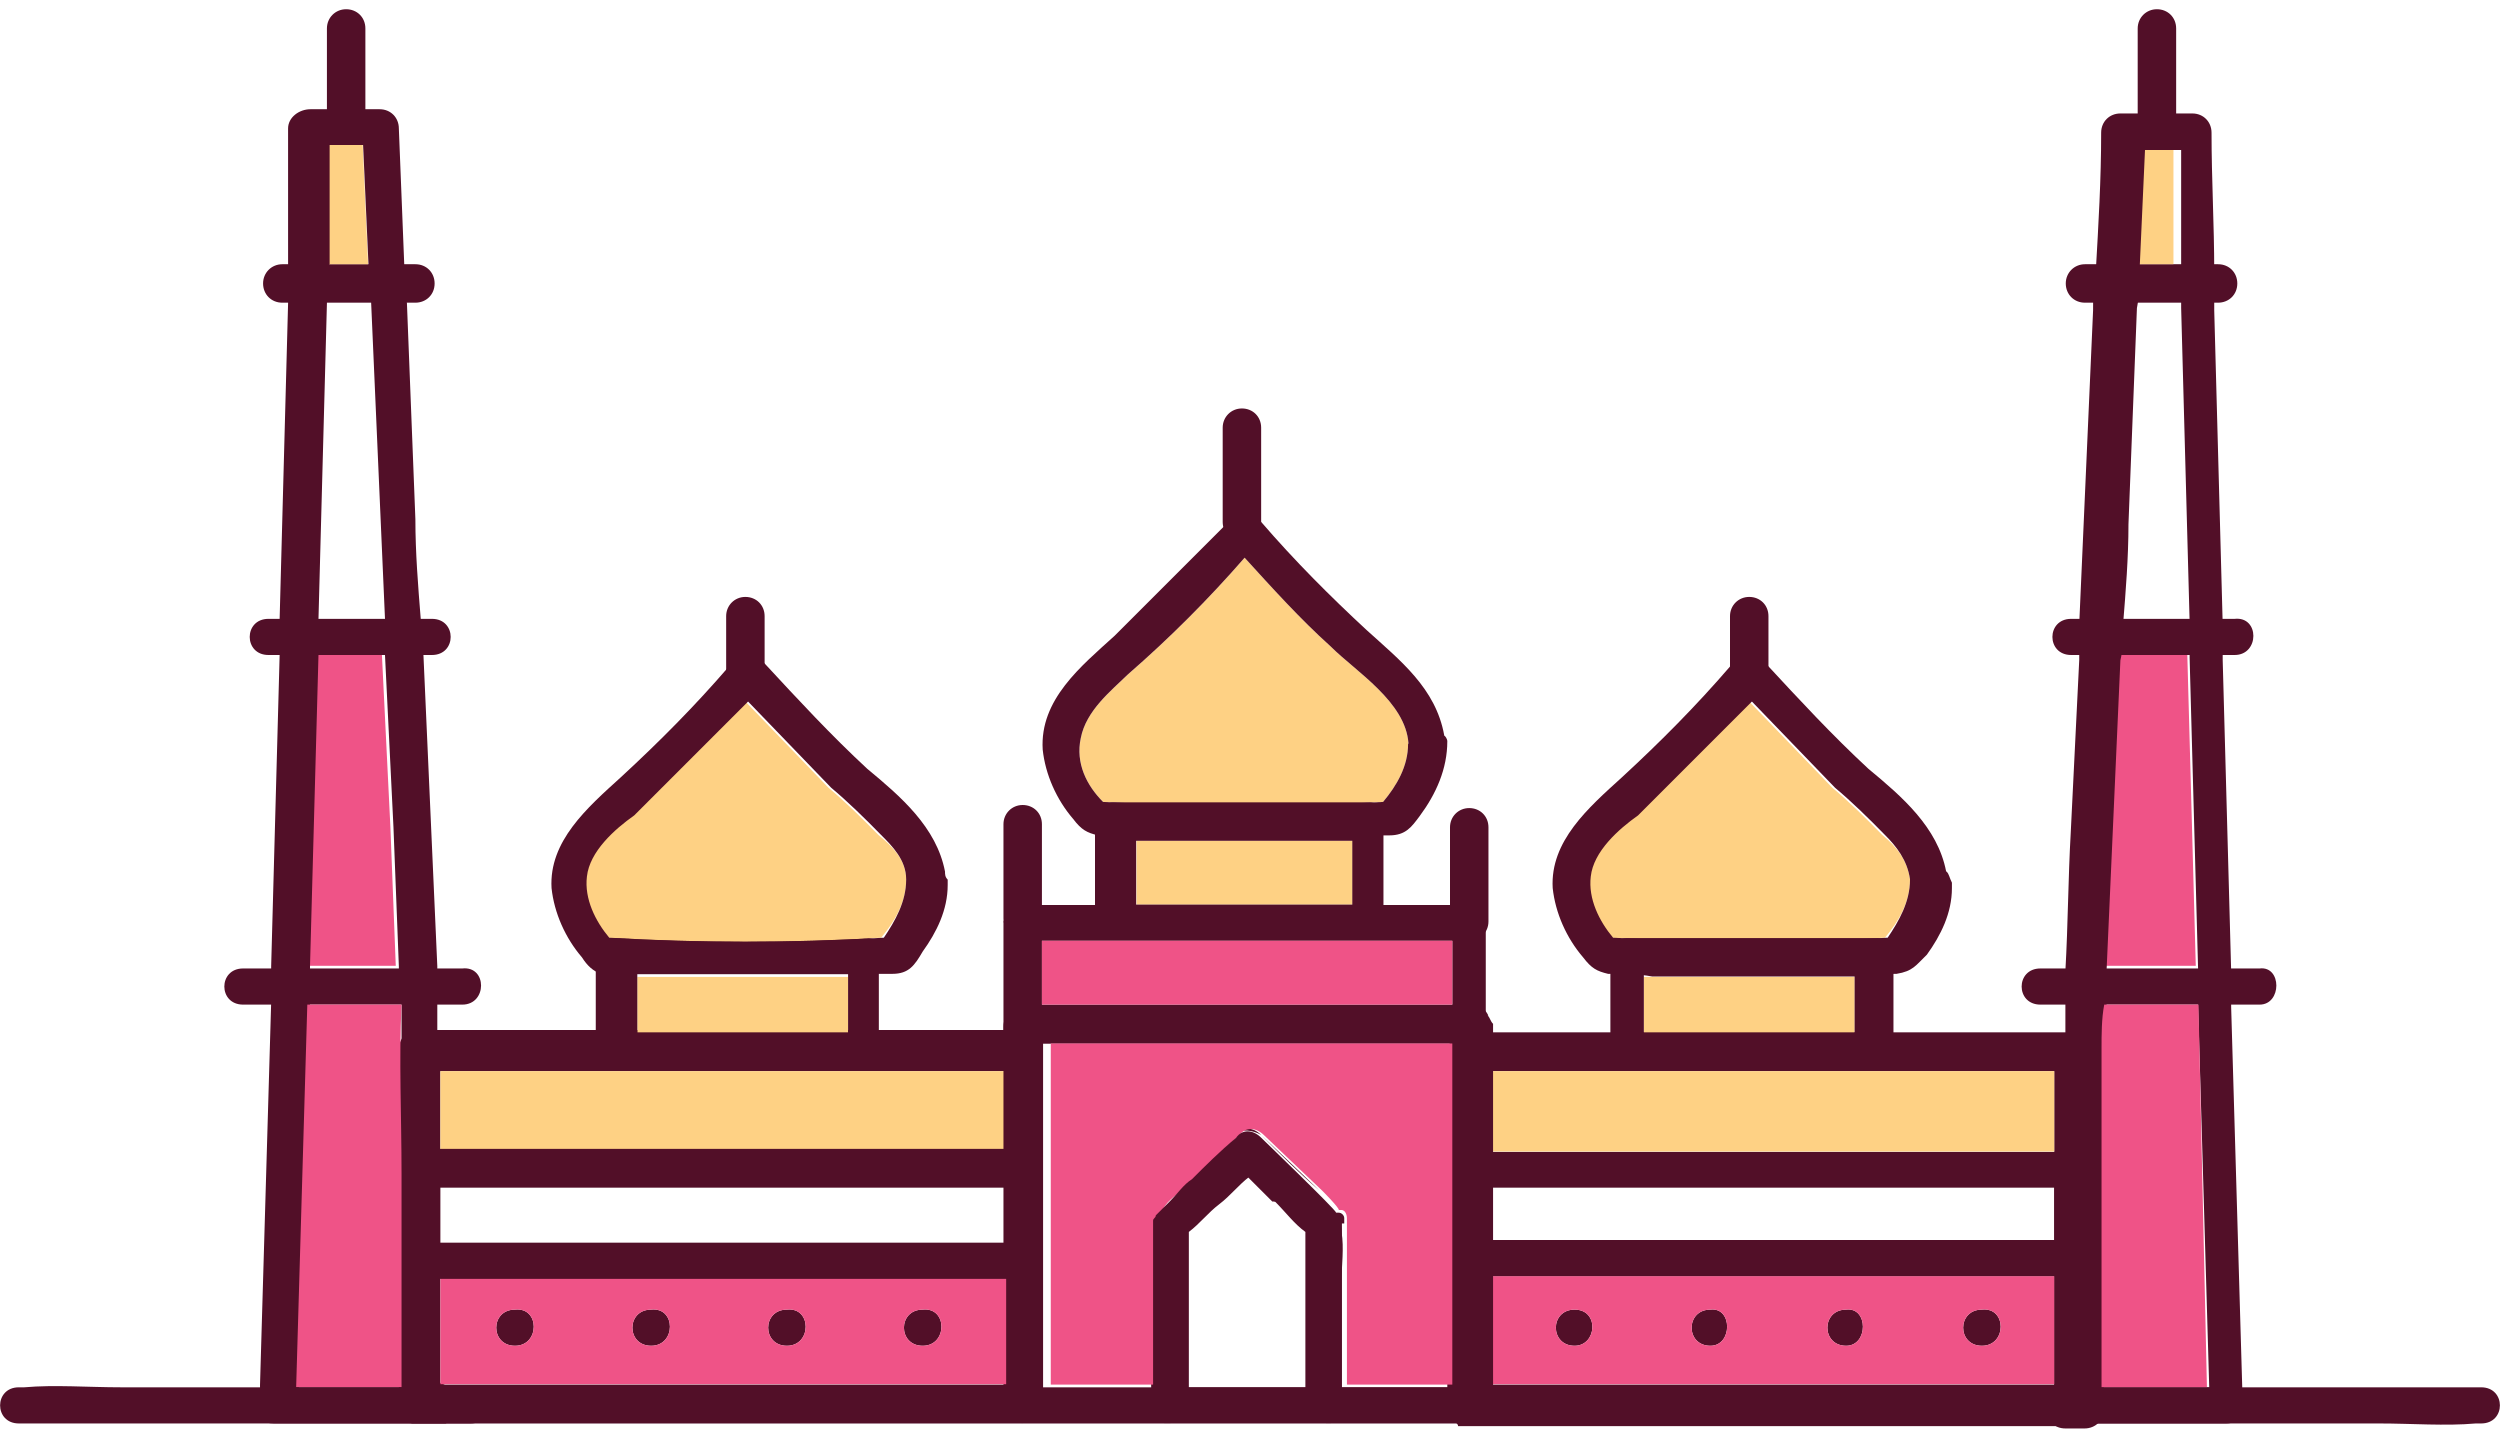 <?xml version="1.0" encoding="UTF-8"?>
<svg id="Layer_1" xmlns="http://www.w3.org/2000/svg" version="1.1" viewBox="0 0 65 37.15">
  <!-- Generator: Adobe Illustrator 29.8.0, SVG Export Plug-In . SVG Version: 2.1.1 Build 160)  -->
  <defs>
    <style>
      .st0 {
        fill: #fed184;
      }

      .st1 {
        fill: #520f28;
      }

      .st2 {
        fill: #ef5387;
      }
    </style>
  </defs>
  <path class="st1" d="M40.94,34.99c-.65,0-.65-.94,0-.94s.58.94,0,.94Z"/>
  <path id="L" class="st1" d="M44.47,34.99c-.65,0-.65-.94,0-.94.58-.07.58.94,0,.94Z"/>
  <path id="L-2" class="st1" d="M48,34.99c-.65,0-.65-.94,0-.94.58-.07.58.94,0,.94Z"/>
  <path id="M" class="st1" d="M51.53,34.99c-.65,0-.65-.94,0-.94.65-.07.65.94,0,.94Z"/>
  <path id="M-2" class="st1" d="M13.39,34.99c-.65,0-.65-.94,0-.94.65-.07.65.94,0,.94Z"/>
  <path id="M-3" class="st1" d="M16.93,34.99c-.65,0-.65-.94,0-.94.65-.07.65.94,0,.94Z"/>
  <path id="M-4" class="st1" d="M20.46,34.99c-.65,0-.65-.94,0-.94.65-.07.65.94,0,.94Z"/>
  <path id="M-5" class="st1" d="M23.99,34.99c-.65,0-.65-.94,0-.94.65-.07.65.94,0,.94Z"/>
  <path class="st1" d="M27.02,27.13c0-.07-.07-.07-.07-.14h-.07c0-.07-.07-.07-.07-.14-.07,0-.14-.07-.22-.07h-15.72c-.29,0-.5.22-.5.5h0v3.03c0,.29.22.5.5.5h15.72c.07,0,.14,0,.22-.07.07,0,.14-.07.14-.14.07-.07.14-.14.14-.29v-3.03s0-.07-.07-.14h0ZM26.16,27.85v2.09h-14.71v-2.09h14.71Z"/>
  <path class="st0" d="M26.16,27.85v2.09h-14.71v-2.09h14.71Z"/>
  <path class="st1" d="M54.35,27.06h-.07c-.07-.14-.22-.22-.36-.22h-15.72c-.14,0-.36.07-.43.22,0,.07-.07.14-.07.22v9.23c0,.07,0,.14.07.22h0c0,.07.07.14.07.14h.07c0,.07.07.07.07.14h16.01c.14,0,.22,0,.29-.14,0,0,0-.07.07-.07.07-.07.07-.14.07-.22v-9.16c0-.14,0-.29-.07-.36h0ZM38.7,27.85h14.71v8.22h-14.71v-8.22h0Z"/>
  <path class="st0" d="M53.41,27.85v2.09h-14.64v-2.09h14.64Z"/>
  <path class="st1" d="M26.95,30.08h-.07c0-.07-.07-.07-.07-.14-.07,0-.14-.07-.22-.07h-15.72c-.29,0-.5.22-.5.5h0v6.13c0,.14.07.29.14.36h.07c0,.07.07.07.07.14h15.93c.22-.07.36-.29.36-.5v-6.13c.14-.07.07-.22,0-.29h0ZM26.16,30.88v5.12h-14.71v-5.12h14.71ZM54.35,30.23s0-.07-.07-.07c0,0,0-.07-.07-.07-.07-.07-.22-.14-.36-.14h-15.72c-.29,0-.5.22-.5.5h0v6.13c0,.07,0,.14.07.22h0c0,.07.07.14.07.14h.07c0,.07.07.07.07.14h16.01c.14,0,.22,0,.29-.14,0,0,0-.07.07-.07.07-.07.07-.14.07-.22v-6.13c.07-.14.07-.22,0-.29h0ZM38.7,30.88h14.71v5.12h-14.71v-5.12h0Z"/>
  <path class="st2" d="M38.77,33.18v2.81h14.64v-2.81h-14.64ZM40.94,34.99c-.65,0-.65-.94,0-.94s.58.94,0,.94ZM44.47,34.99c-.65,0-.65-.94,0-.94.58-.07.58.94,0,.94ZM48,34.99c-.65,0-.65-.94,0-.94.58-.07.58.94,0,.94ZM51.53,34.99c-.65,0-.65-.94,0-.94.65-.07.65.94,0,.94Z"/>
  <path class="st1" d="M38.63,23.74s0-.07,0,0h-.07c0-.07-.07-.07-.07-.14-.07-.07-.14-.07-.29-.07h-11.61c-.22,0-.43.22-.5.43h0v2.81s0,.07.07.07c.07.14.22.29.43.29h11.61c.14,0,.29-.07.36-.22,0,0,0-.07.07-.07h0v-2.81c.07-.14.07-.22,0-.29h0ZM27.09,26.12v-1.66h10.67v1.66h-10.67Z"/>
  <path class="st2" d="M37.76,24.46v1.66h-10.67v-1.66h10.67Z"/>
  <path class="st1" d="M32.79,29.51c-.22-.22-.5-.22-.65,0-.5.43-.94.94-1.44,1.37-.14.14-.29.29-.43.36l-.14.14.14-.14.14-.14c.22-.14.36-.36.58-.58.43-.36.79-.72,1.15-1.08.14-.07.43-.07.65.07l1.51,1.44c-.5-.43-1.01-.94-1.51-1.44ZM29.9,31.81c-.07.43,0,.94,0,1.44v-1.44ZM38.7,26.41c-.07-.14-.14-.22-.29-.22h-11.82c-.29,0-.5.22-.5.5h0v9.81c0,.29.22.5.5.5h3.82c.29,0,.5-.22.5-.5h0v-4.47c.29-.22.5-.5.79-.72s.5-.5.79-.72h0l.65.65h.07c.29.29.5.58.79.79v4.47c0,.29.22.5.5.5h3.82c.29,0,.5-.22.5-.5h0v-9.88c-.07-.07-.07-.14-.14-.22h.02ZM27.09,27.13h10.6v8.94h-2.81v-2.74c0-.43.07-.87,0-1.3h0c0-.22-.07-.36-.14-.43h-.07c0-.07-.29-.36-.29-.36,0,0-.07-.07-.14-.07l-1.51-1.44c-.22-.22-.5-.22-.65,0-.5.43-.94.94-1.44,1.37-.14.14-.29.29-.43.36l-.14.14h-.07c0,.14-.07.14-.07.22v.14c-.07.43,0,.94,0,1.44v2.74h-2.81v-9.01h-.03Z"/>
  <path class="st2" d="M37.76,27.13v8.87h-2.74v-4.18h0v-.14h0c0-.14-.07-.22-.14-.22h-.07c0-.07-.43-.5-.43-.5l-1.51-1.44c-.22-.22-.5-.22-.65,0-.5.43-.94.94-1.44,1.37-.22.22-.5.36-.58.65,0,.07-.07.07-.07.14v.14c-.07.43,0,.94,0,1.44v2.74h-2.81v-8.87h10.45,0Z"/>
  <path class="st0" d="M36.61,19.34h0c0,.58-.29,1.08-.65,1.51-2.45.14-4.83.14-7.28,0-.43-.43-.72-1.01-.58-1.66.14-.72.79-1.23,1.23-1.66,1.08-.94,2.09-1.95,3.03-3.03.72.79,1.44,1.59,2.24,2.31.65.65,1.95,1.44,2.02,2.52h0Z"/>
  <path class="st1" d="M37.55,19.12c-.22-1.23-1.15-1.95-2.02-2.74-.94-.87-1.87-1.8-2.74-2.81l-.14-.14c-.14-.22-.5-.22-.65,0-.07.07-.14.14-.14.22l-2.88,2.88c-.87.79-1.95,1.66-1.87,2.96.07.65.36,1.3.79,1.8.22.29.36.36.65.43h7.57c.43,0,.58-.22.79-.5.43-.58.72-1.23.72-1.95,0,0,0-.07-.07-.14h-.01ZM36.61,19.34c0,.58-.29,1.08-.65,1.51-2.45.14-4.83.14-7.28,0-.43-.43-.72-1.01-.58-1.66.14-.72.79-1.23,1.23-1.66,1.08-.94,2.09-1.95,3.03-3.03.72.79,1.44,1.59,2.24,2.31.65.65,1.95,1.44,2.02,2.52h0ZM34.95,31.81s0-.03,0,0v-.14c0-.07-.07-.14-.14-.14h-.07c0-.07-1.95-1.95-1.95-1.95-.22-.22-.5-.22-.65,0-.43.36-.79.72-1.15,1.08-.22.14-.36.36-.58.58l-.36.36c0,.07-.07.07-.07.14v4.83c0,.22.14.36.29.43h4.33c.22-.07.29-.22.29-.43v-4.76h.07,0ZM32.43,30.59l.65.65h.07c.29.29.5.58.79.79v4.04h-3.1v-4.04l1.59-1.44h0Z"/>
  <path class="st0" d="M35.17,21.86v1.66h-5.62v-1.66h5.62Z"/>
  <path class="st1" d="M36.03,21.07c0-.07-.07-.07-.07-.07-.07-.07-.22-.14-.36-.14h-6.63c-.29,0-.5.22-.5.5h0v2.6c0,.22.14.36.29.43h6.92c.22-.07.29-.29.29-.43v-2.6c.14-.07.14-.22.07-.29h-.01ZM29.54,23.52v-1.66h5.62v1.66h-5.62Z"/>
  <path class="st0" d="M22.05,25.4v1.51h-5.48v-1.51h5.48Z"/>
  <path class="st1" d="M22.91,24.6h0c-.07-.14-.22-.22-.43-.22h-6.49c-.29,0-.5.22-.5.5h0v2.45c0,.22.14.36.29.43h6.78c.22-.07.29-.22.29-.43v-2.45c.14-.07.14-.22.07-.29h-.01ZM16.57,26.84v-1.51h5.48v1.51h-5.48Z"/>
  <path class="st0" d="M23.56,22.87h0c0,.58-.29,1.08-.65,1.51-2.38.14-4.76.14-7.14,0-.36-.43-.65-1.01-.58-1.59.07-.65.72-1.23,1.23-1.59l2.96-2.96,2.16,2.24c.43.36.87.79,1.3,1.23.36.29.72.65.72,1.15h0Z"/>
  <path class="st1" d="M24.57,22.66c-.22-1.15-1.15-1.95-2.02-2.67-.94-.87-1.8-1.8-2.67-2.74l-.14-.14c-.14-.22-.5-.22-.65,0-.07.07-.14.14-.14.22-.87,1.01-1.8,1.95-2.81,2.88-.87.79-1.87,1.66-1.8,2.88.07.65.36,1.3.79,1.8.14.22.29.36.5.43h7.57c.43,0,.58-.22.79-.58.36-.5.65-1.08.65-1.73v-.14h0c-.07-.07-.07-.14-.07-.22h0ZM23.56,22.87c0,.58-.29,1.08-.58,1.51-2.38.14-4.76.14-7.14,0-.36-.43-.65-1.01-.58-1.59.07-.65.72-1.23,1.23-1.59l2.96-2.96,2.16,2.24c.43.36.87.79,1.3,1.23.29.29.65.65.65,1.15h0Z"/>
  <path class="st0" d="M49.66,22.87h0c0,.58-.29,1.08-.65,1.51-2.38.14-4.76.14-7.14,0-.36-.43-.65-1.01-.58-1.59.07-.65.72-1.23,1.23-1.59l2.96-2.96,2.16,2.24c.43.36.87.79,1.3,1.23.36.29.65.65.72,1.15h0Z"/>
  <path class="st1" d="M50.6,22.66c-.22-1.15-1.15-1.95-2.02-2.67-.94-.87-1.8-1.8-2.67-2.74l-.14-.14c-.14-.22-.5-.22-.65,0-.07.07-.14.14-.14.22-.87,1.01-1.8,1.95-2.81,2.88-.87.79-1.87,1.66-1.8,2.88.07.65.36,1.3.79,1.8.22.29.36.36.65.43h.07c.36,0,.72,0,1.08.07h4.98c.43,0,.87,0,1.3-.07h.07c.43-.07.5-.22.79-.5.36-.5.65-1.08.65-1.73v-.14h0c-.07-.14-.07-.22-.14-.29h-.01ZM49.66,22.87c0,.58-.29,1.08-.58,1.51-2.38.14-4.76.14-7.14,0-.36-.43-.65-1.01-.58-1.59.07-.65.72-1.23,1.23-1.59l2.96-2.96,2.16,2.24c.43.36.87.79,1.3,1.23.29.29.58.65.65,1.15h0Z"/>
  <path class="st0" d="M48.22,25.4v1.51h-5.48v-1.51h5.48Z"/>
  <path class="st1" d="M49.16,24.6s-.07,0,0,0h0c-.07-.07-.07-.14-.14-.14-.07-.07-.14-.07-.22-.07h-6.49c-.07,0-.14,0-.22.07-.14.07-.22.22-.22.43v2.45c0,.22.14.36.29.43h6.78c.22-.07.29-.22.29-.43v-2.45c0-.07-.07-.22-.07-.29h0ZM42.74,26.84v-1.51h5.48v1.51h-5.48Z"/>
  <path id="N" class="st1" d="M27.09,23.88v-2.45c0-.29-.22-.5-.5-.5s-.5.22-.5.5v2.45c0,.29.22.5.5.5s.5-.22.5-.5h0Z"/>
  <path id="N-2" class="st1" d="M9.5,3.19V.74c0-.29-.22-.5-.5-.5s-.5.22-.5.5v2.45c0,.29.22.5.5.5s.5-.22.5-.5h0Z"/>
  <path id="N-3" class="st1" d="M32.79,13.57v-2.45c0-.29-.22-.5-.5-.5s-.5.22-.5.5v2.45c0,.29.22.5.5.5s.5-.22.5-.5h0Z"/>
  <path class="st1" d="M19.88,17.68v-1.66c0-.29-.22-.5-.5-.5s-.5.22-.5.5h0v1.66c0,.29.22.5.5.5s.5-.22.5-.5h0ZM45.98,17.68v-1.66c0-.29-.22-.5-.5-.5s-.5.22-.5.5h0v1.66c0,.29.22.5.5.5h0c.22,0,.5-.22.5-.5h0Z"/>
  <path id="O" class="st1" d="M11.3,7.37c0,.29-.22.5-.5.5h-3.46c-.29,0-.5-.22-.5-.5s.22-.5.5-.5h3.46c.29,0,.5.22.5.5h0Z"/>
  <path class="st1" d="M11.23,17.03h-4.25c-.65,0-.65-.94,0-.94h4.25c.65,0,.65.94,0,.94ZM12.02,26.12h-5.7c-.65,0-.65-.94,0-.94h5.7c.65-.07.65.94,0,.94Z"/>
  <path id="N-4" class="st1" d="M38.7,23.96v-2.45c0-.29-.22-.5-.5-.5s-.5.22-.5.5v2.45c0,.29.22.5.5.5s.5-.22.5-.5h0Z"/>
  <path class="st2" d="M10.29,25.11h-2.38l.22-8.08h1.8l.22,4.47s.14,3.61.14,3.61Z"/>
  <path class="st0" d="M9.57,6.87h-1.08v-3.1h.94l.14,3.1h0Z"/>
  <path class="st1" d="M11.59,37.01h-.87s-.07,0-.07-.07c0,0-.07,0-.07-.07-.07-.07-.14-.22-.14-.36v-10.45c-.07,0-.07-.94-.07-.94l-.14-3.61-.22-4.47v-.94l-.36-8.22c0-.36,0-.65-.07-1.01l-.14-3.1h-.87v3.1c-.07,0-.07,1.01-.07,1.01l-.22,8.22v.94l-.22,8.08v.94l-.29,9.95v.36c0,.5-.72.65-.94.22,0-.07-.07-.14-.07-.22v-.36l.29-9.95v-.94l.22-8.08v-.94l.22-8.22V3.34c0-.29.29-.5.58-.5h1.8c.29,0,.5.22.5.5h0l.14,3.53c0,.36,0,.65.07,1.01l.22,5.62c0,.87.07,1.73.14,2.6,0,.29,0,.65.07.94l.36,8.08v2.09h0v8.72h0c.58.14.65.87.22,1.08h0Z"/>
  <path class="st2" d="M10.44,30.52v5.55h-2.74l.29-9.95h2.45c-.07,1.44,0,2.88,0,4.4Z"/>
  <path class="st1" d="M12.24,37.01h-5.12c-.29,0-.43-.14-.43-.36-.07-.22.07-.5.36-.58h5.41c.43.07.36.94-.22.94h0Z"/>
  <path id="N-5" class="st1" d="M56.58,3.19V.74c0-.29-.22-.5-.5-.5s-.5.22-.5.5v2.45c0,.29.22.5.5.5s.5-.22.5-.5h0Z"/>
  <path id="O-2" class="st1" d="M58.17,7.37c0,.29-.22.5-.5.5h-3.46c-.29,0-.5-.22-.5-.5s.22-.5.5-.5h3.46c.29,0,.5.22.5.5h0Z"/>
  <path class="st1" d="M58.1,17.03h-4.25c-.65,0-.65-.94,0-.94h4.25c.65-.07.65.94,0,.94ZM58.75,26.12h-5.7c-.65,0-.65-.94,0-.94h5.7c.58-.07.58.94,0,.94Z"/>
  <path class="st0" d="M56.58,6.87h-1.08l.14-3.1h.87v3.1s.03,0,0,0h.07Z"/>
  <path class="st2" d="M57.09,25.11h-2.38c.07-2.67.22-5.41.36-8.08h1.8l.22,8.08Z"/>
  <path class="st1" d="M58.38,36.43h0c-.07.65-.94.58-.94,0v-.36l-.29-9.95v-.94l-.22-8.08v-.94l-.22-8.15V3.9h-.94l-.14,3.1c0,.36,0,.65-.07,1.01l-.22,5.62c0,.87-.07,1.73-.14,2.6,0,.29,0,.65-.07.94l-.36,8.08v.94c0,.36,0,.79-.07,1.15-.07,2.88,0,5.84,0,8.8v.5c0,.29-.22.5-.5.5h-.5c-.58,0-.65-.79-.14-.94h.14v-9.16h0v-1.8c.07-1.23.07-2.38.14-3.61l.22-4.47v-.94l.36-8.15c0-.36,0-.65.07-1.01.07-1.23.14-2.38.14-3.61,0-.29.22-.5.5-.5h1.87c.29,0,.5.22.5.5h0c0,1.23.07,2.38.07,3.61v1.01l.22,8.15v.94l.22,8.08v.94l.29,9.95c.07,0,.07.14.07.29h0Z"/>
  <path class="st1" d="M58.38,36.43h0c0,.29-.14.58-.5.58h-5.12c-.65,0-.65-.94,0-.94h5.12c.29,0,.43.14.5.36ZM53.84,33.18h-15.57c-.65,0-.65-.94,0-.94h15.57c.65,0,.65.94,0,.94Z"/>
  <path class="st2" d="M11.45,33.18v2.81h14.71v-2.81h-14.71ZM13.39,34.99c-.65,0-.65-.94,0-.94.65-.07.65.94,0,.94ZM16.93,34.99c-.65,0-.65-.94,0-.94.65-.07.65.94,0,.94ZM20.46,34.99c-.65,0-.65-.94,0-.94.65-.07.65.94,0,.94ZM23.99,34.99c-.65,0-.65-.94,0-.94.65-.07.65.94,0,.94Z"/>
  <path class="st1" d="M27.09,32.75c0,.22-.14.5-.5.5h-15.57c-.65,0-.65-.94,0-.94h15.57c.36-.07.5.14.5.43h0Z"/>
  <path class="st2" d="M57.38,36.07h-2.74v-8.8c0-.36,0-.79.07-1.15h2.45l.22,9.95Z"/>
  <path class="st1" d="M64.51,37.01h-.14c-.79.07-1.66,0-2.52,0H.49c-.65,0-.65-.94,0-.94h.14c.79-.07,1.66,0,2.52,0h61.36c.65,0,.65.94,0,.94Z"/>
</svg>